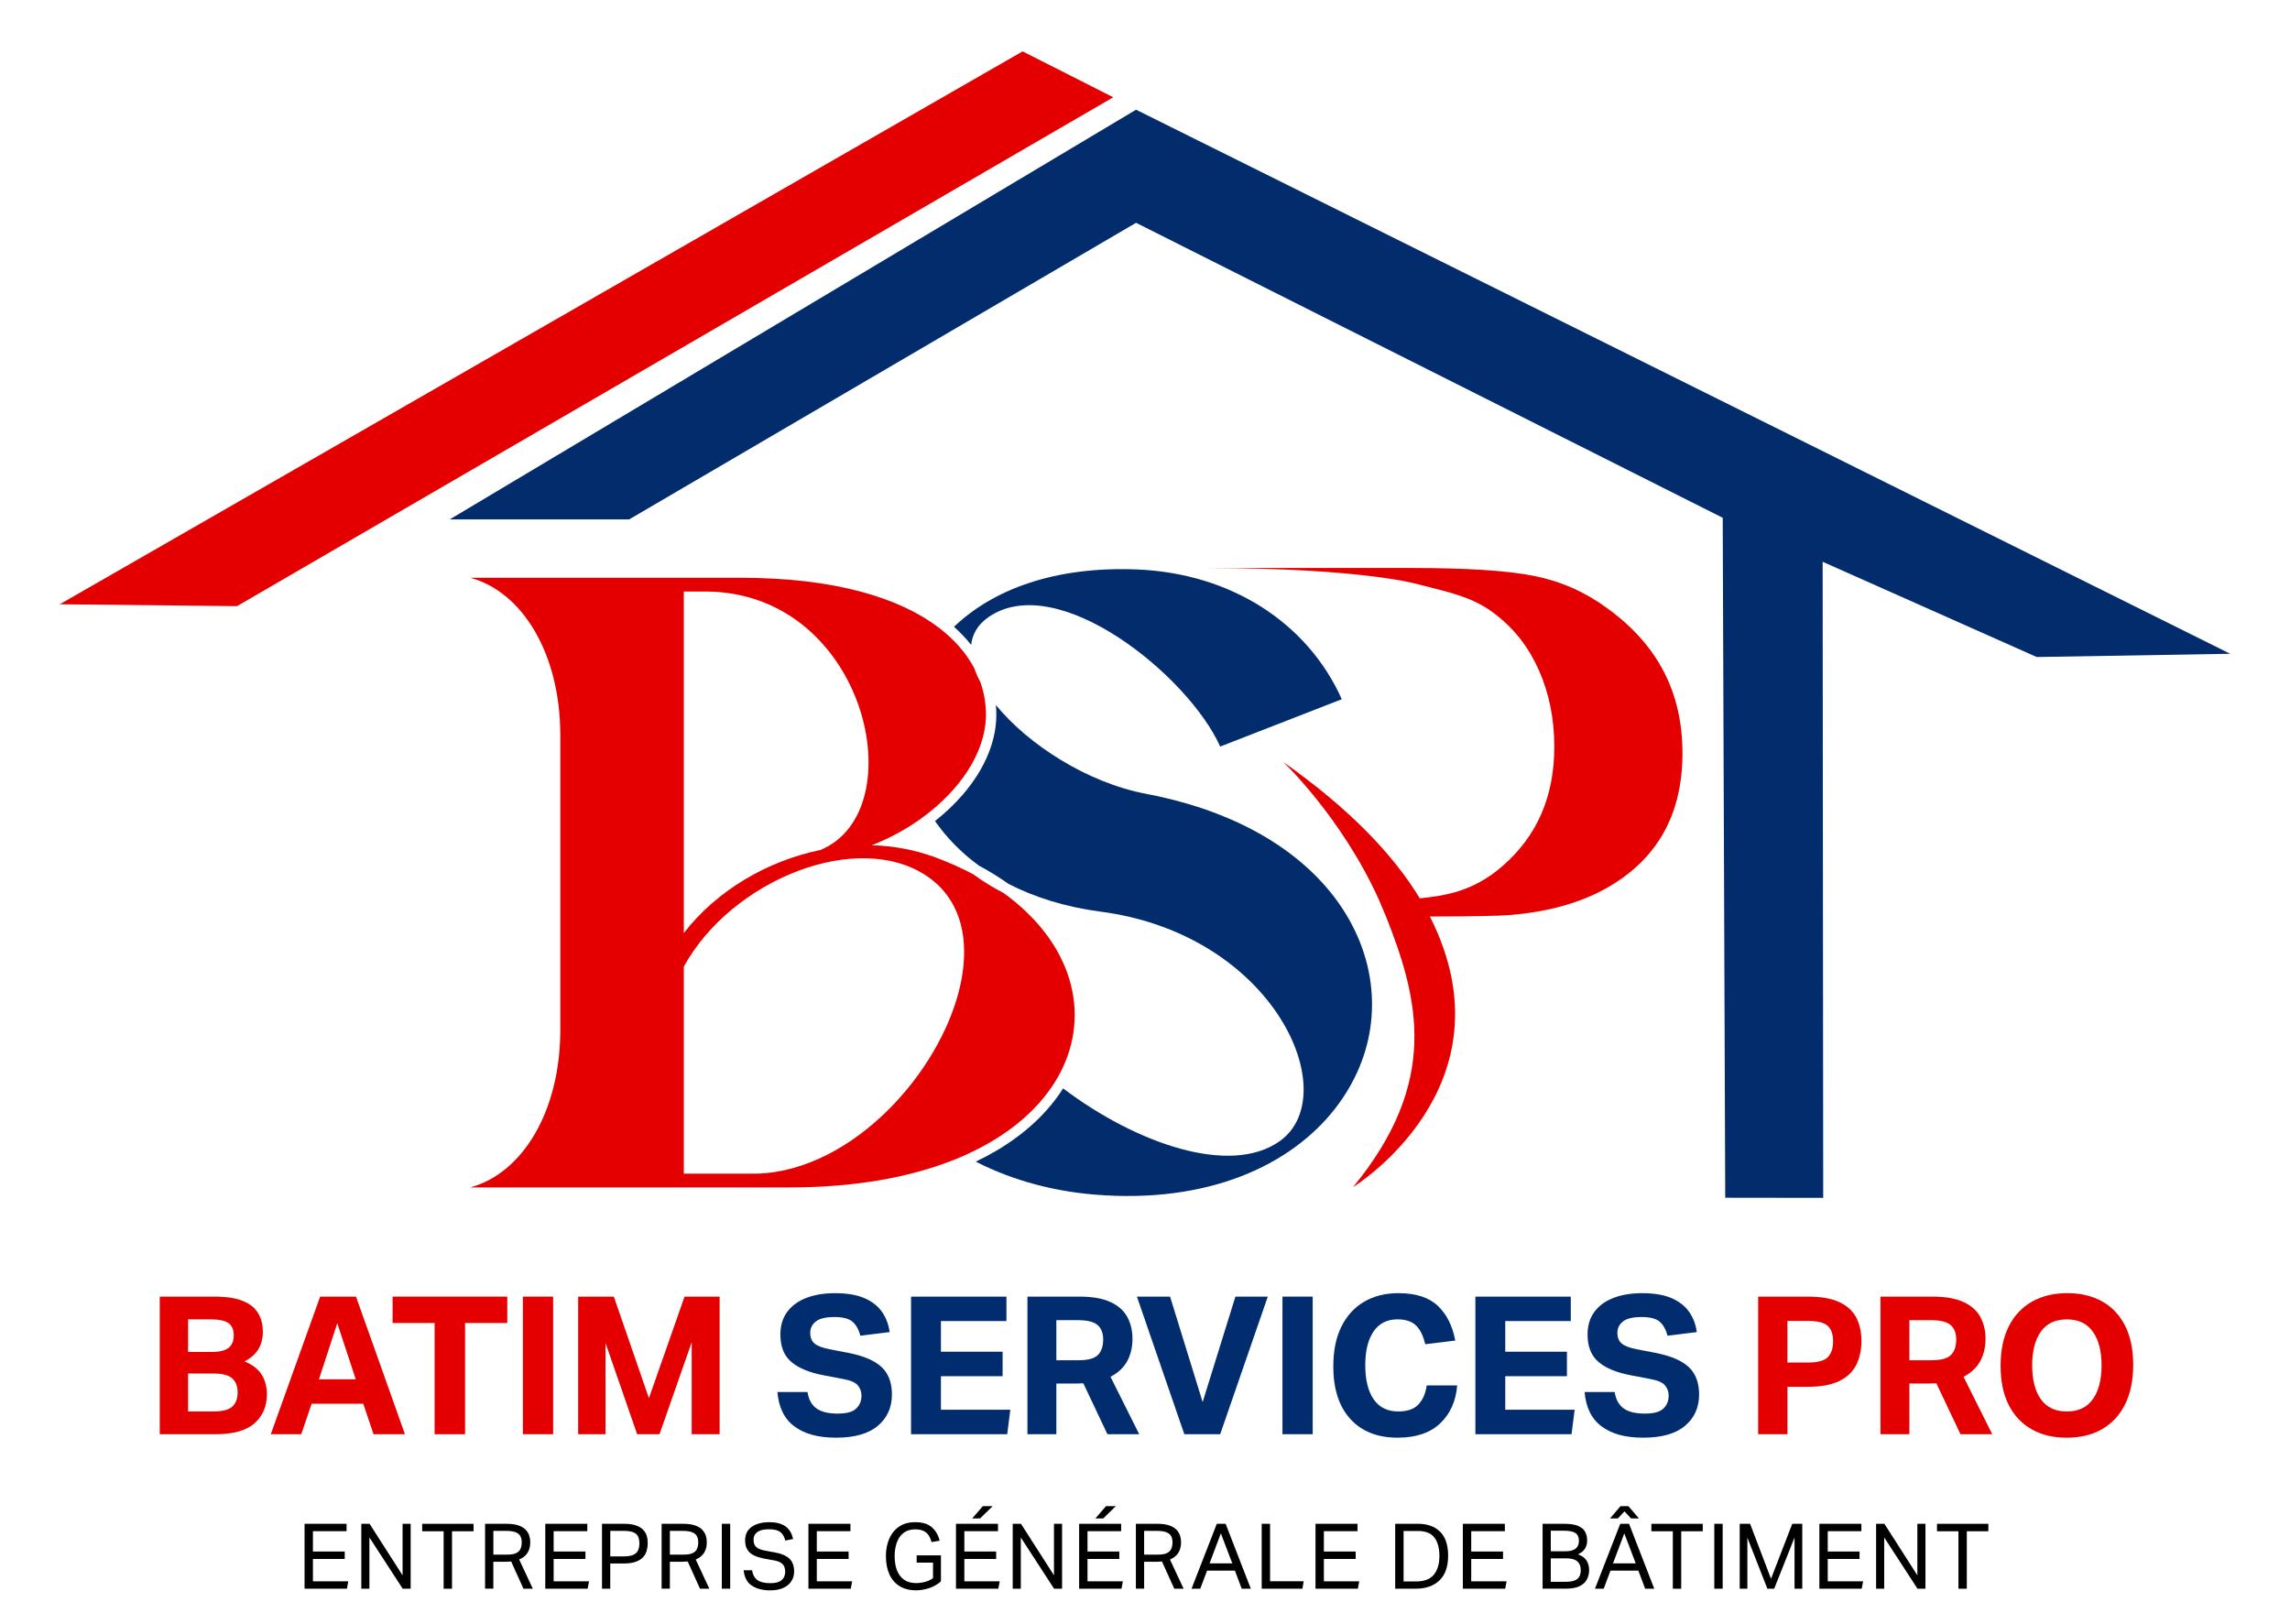 <?xml version="1.0" encoding="UTF-8"?>
<svg id="Calque_1" data-name="Calque 1" xmlns="http://www.w3.org/2000/svg" width="366.67mm" height="260mm" viewBox="0 0 1039.39 737.01">
  <defs>
    <style>
      .cls-1 {
        fill: #012d6e;
      }

      .cls-2 {
        fill: #e40000;
      }

      .cls-3 {
        fill: #032c6c;
      }
    </style>
  </defs>
  <g>
    <path class="cls-2" d="M72.52,588.53h24.84c5.36,0,9.65.66,12.86,1.97,3.21,1.31,5.52,3.16,6.95,5.56,1.43,2.39,2.14,5.22,2.14,8.49,0,2.92-.66,5.5-1.97,7.74-1.31,2.25-3.43,4.13-6.34,5.64,3.67,1.52,6.28,3.56,7.83,6.12,1.55,2.57,2.32,5.48,2.32,8.75,0,5.48-1.87,9.88-5.6,13.21-3.73,3.32-9.65,4.99-17.76,4.99h-25.28v-62.46ZM103.7,600.56c-1.6-1.14-4.3-1.7-8.09-1.7h-10.24v14.78h10.93c3.44,0,5.93-.63,7.48-1.88,1.55-1.25,2.32-3.14,2.32-5.64s-.8-4.42-2.41-5.56ZM107.86,632.1c0-2.92-.85-5.09-2.54-6.52-1.69-1.43-4.49-2.14-8.4-2.14h-11.55v17.23h11.29c4.26,0,7.19-.74,8.79-2.23,1.6-1.49,2.41-3.6,2.41-6.34Z"/>
    <path class="cls-2" d="M164.89,637.17h-23.44l-4.72,13.82h-13.82l22.4-62.46h16.27l22.22,62.46h-14.26l-4.64-13.82ZM153.08,600.61l-8.31,25.46h16.71l-8.4-25.46Z"/>
    <path class="cls-2" d="M197.26,600.52h-19.07v-11.99h52.05v11.99h-19.16v50.48h-13.82v-50.48Z"/>
    <path class="cls-2" d="M237.33,588.53h13.73v62.46h-13.73v-62.46Z"/>
    <path class="cls-2" d="M262.43,588.53h16.18l15.92,46.1,16.18-46.1h15.92v62.46h-12.68v-41.73l-14.61,41.73h-10.15l-14.35-41.38v41.38h-12.42v-62.46Z"/>
    <path class="cls-1" d="M391.03,633.59c0-1.87-.57-3.47-1.71-4.81-1.14-1.34-3.43-2.3-6.87-2.89l-8.22-1.57c-6.65-1.23-11.65-3.25-15-6.08-3.35-2.83-5.03-6.98-5.03-12.47,0-4.08,1.03-7.52,3.11-10.32,2.07-2.8,4.97-4.91,8.7-6.34,3.73-1.43,8.08-2.14,13.03-2.14,5.42,0,9.87.76,13.34,2.27,3.47,1.52,6.12,3.6,7.96,6.25,1.84,2.65,2.99,5.7,3.45,9.14l-13.3,1.66c-.76-2.92-1.97-5.06-3.63-6.43-1.66-1.37-4.36-2.06-8.09-2.06-3.97,0-6.79.67-8.48,2.01-1.69,1.34-2.54,3.06-2.54,5.16s.64,3.71,1.92,4.81c1.28,1.11,3.53,1.98,6.74,2.62l8.57,1.66c6.94,1.34,11.98,3.49,15.13,6.43s4.72,7.1,4.72,12.47c0,5.89-2.13,10.63-6.39,14.22-4.26,3.59-10.56,5.38-18.9,5.38s-14.29-1.69-18.9-5.07c-4.61-3.38-7.2-8.6-7.79-15.66h13.65c.52,3.38,1.88,5.86,4.07,7.44s5.38,2.36,9.58,2.36,6.84-.76,8.44-2.27c1.6-1.52,2.41-3.44,2.41-5.77Z"/>
    <path class="cls-1" d="M413.51,588.53h43.3v11.11h-29.74v13.91h27.99v11.11h-27.99v15.22h31.49l-1.4,11.11h-43.65v-62.46Z"/>
    <path class="cls-1" d="M466.34,588.53h23.53c5.89,0,10.6.82,14.13,2.45,3.53,1.63,6.08,3.89,7.65,6.78,1.57,2.89,2.36,6.17,2.36,9.84,0,3.97-.82,7.41-2.45,10.32-1.63,2.92-4.14,5.25-7.52,7l13.03,26.07h-14.43l-10.93-23.1c-.47,0-.93.02-1.4.04-.47.03-.93.04-1.4.04h-9.45v23.01h-13.12v-62.46ZM500.72,608.04c0-2.92-.85-5.12-2.54-6.6-1.69-1.49-4.75-2.23-9.18-2.23h-9.54v18.2h10.06c4.32,0,7.26-.8,8.83-2.41,1.58-1.6,2.36-3.92,2.36-6.96Z"/>
    <path class="cls-1" d="M545.86,636.39l14.87-47.85h14.7l-21.61,62.46h-16.27l-21.52-62.46h15.05l14.78,47.85Z"/>
    <path class="cls-1" d="M582.08,588.53h13.73v62.46h-13.73v-62.46Z"/>
    <path class="cls-1" d="M605.17,620.12c0-7.06,1.22-13.05,3.67-17.98,2.45-4.93,5.89-8.69,10.32-11.29,4.43-2.59,9.62-3.89,15.57-3.89,7.81,0,13.75,1.9,17.8,5.69,4.05,3.79,6.72,9.07,8,15.83l-13.65,1.66c-.82-3.67-2.17-6.47-4.07-8.4-1.9-1.92-4.74-2.89-8.53-2.89-4.72,0-8.34,1.84-10.85,5.51-2.51,3.67-3.76,8.78-3.76,15.31s1.27,11.81,3.81,15.48c2.54,3.67,6.26,5.51,11.15,5.51,4.14,0,7.2-1.06,9.18-3.19,1.98-2.13,3.24-5,3.76-8.62h13.82c-.58,7.12-3.15,12.85-7.7,17.19-4.55,4.35-10.99,6.52-19.33,6.52-9.16,0-16.31-2.83-21.47-8.49-5.16-5.66-7.74-13.65-7.74-23.97Z"/>
    <path class="cls-1" d="M669.65,588.53h43.3v11.11h-29.74v13.91h27.99v11.11h-27.99v15.22h31.49l-1.4,11.11h-43.65v-62.46Z"/>
    <path class="cls-1" d="M757.39,633.59c0-1.87-.57-3.47-1.71-4.81-1.14-1.34-3.43-2.3-6.87-2.89l-8.22-1.57c-6.65-1.23-11.65-3.25-15-6.08-3.35-2.83-5.03-6.98-5.03-12.47,0-4.08,1.03-7.52,3.1-10.32,2.07-2.8,4.97-4.91,8.7-6.34,3.73-1.43,8.08-2.14,13.03-2.14,5.42,0,9.87.76,13.34,2.27,3.47,1.52,6.12,3.6,7.96,6.25,1.84,2.65,2.99,5.7,3.46,9.14l-13.3,1.66c-.76-2.92-1.97-5.06-3.63-6.43-1.66-1.37-4.36-2.06-8.09-2.06-3.97,0-6.8.67-8.49,2.01-1.69,1.34-2.54,3.06-2.54,5.16s.64,3.71,1.92,4.81c1.28,1.11,3.53,1.98,6.74,2.62l8.57,1.66c6.94,1.34,11.98,3.49,15.14,6.43,3.15,2.94,4.72,7.1,4.72,12.47,0,5.89-2.13,10.63-6.39,14.22-4.26,3.59-10.56,5.38-18.9,5.38s-14.29-1.69-18.89-5.07c-4.61-3.38-7.2-8.6-7.79-15.66h13.65c.52,3.38,1.88,5.86,4.07,7.44s5.38,2.36,9.58,2.36,6.84-.76,8.44-2.27c1.6-1.52,2.4-3.44,2.4-5.77Z"/>
    <path class="cls-2" d="M797.98,588.53h22.48c6.01,0,10.79.83,14.35,2.49,3.56,1.66,6.12,4,7.7,7,1.57,3,2.36,6.55,2.36,10.63s-.8,7.86-2.4,10.98c-1.61,3.12-4.19,5.54-7.74,7.26-3.56,1.72-8.28,2.58-14.17,2.58h-9.27v21.52h-13.3v-62.46ZM832.01,608.83c0-3.21-.82-5.55-2.45-7.04s-4.67-2.23-9.1-2.23h-9.18v18.9h9.27c4.49,0,7.52-.83,9.1-2.49s2.36-4.04,2.36-7.13Z"/>
    <path class="cls-2" d="M853.52,588.53h23.53c5.89,0,10.6.82,14.13,2.45s6.08,3.89,7.65,6.78c1.57,2.89,2.36,6.17,2.36,9.84,0,3.97-.82,7.41-2.45,10.32-1.63,2.92-4.14,5.25-7.52,7l13.03,26.07h-14.43l-10.93-23.1c-.47,0-.93.02-1.4.04-.47.03-.93.04-1.4.04h-9.45v23.01h-13.12v-62.46ZM887.9,608.04c0-2.92-.84-5.12-2.54-6.6-1.69-1.49-4.75-2.23-9.18-2.23h-9.54v18.2h10.06c4.32,0,7.26-.8,8.83-2.41,1.58-1.6,2.36-3.92,2.36-6.96Z"/>
    <path class="cls-2" d="M908.03,619.94c0-7,1.24-12.96,3.72-17.89,2.48-4.93,5.99-8.67,10.54-11.24,4.55-2.57,9.89-3.85,16.01-3.85s11.43,1.27,15.92,3.81c4.49,2.54,7.95,6.23,10.37,11.07,2.42,4.84,3.63,10.73,3.63,17.67s-1.23,12.96-3.68,17.89c-2.45,4.93-5.92,8.69-10.41,11.28-4.49,2.59-9.86,3.89-16.09,3.89s-11.43-1.27-15.92-3.81-7.96-6.22-10.41-11.07c-2.45-4.84-3.67-10.76-3.67-17.76ZM922.37,619.76c0,6.53,1.31,11.65,3.94,15.35,2.62,3.7,6.56,5.56,11.81,5.56s9.11-1.85,11.76-5.56c2.65-3.7,3.98-8.82,3.98-15.35s-1.33-11.65-3.98-15.35c-2.65-3.7-6.58-5.55-11.76-5.55s-9.19,1.85-11.81,5.55c-2.62,3.71-3.94,8.82-3.94,15.35Z"/>
  </g>
  <g>
    <path d="M138.24,691.65h19.06v3.34h-15.27v9.24h14.44v3.38h-14.44v10.15h16.05l-.62,3.34h-19.23v-29.46Z"/>
    <path d="M163.99,691.65h3.75l14.98,23.39v-23.39h3.67v29.46h-3.63l-15.1-23.27v23.27h-3.67v-29.46Z"/>
    <path d="M201.37,695.04h-9.74v-3.38h23.31v3.38h-9.78v26.08h-3.8v-26.08Z"/>
    <path d="M220.18,691.65h9.65c2.2,0,4.01.24,5.43.72s2.52,1.13,3.3,1.94c.78.81,1.33,1.7,1.65,2.68s.47,1.97.47,2.99c0,1.87-.4,3.47-1.2,4.79-.8,1.32-2.08,2.35-3.84,3.09l6.19,13.24h-4.25l-5.57-12.34c-.77.08-1.53.12-2.27.12h-5.82v12.21h-3.75v-29.46ZM236.81,700.07c0-1.1-.21-2.04-.62-2.81s-1.13-1.36-2.15-1.77c-1.02-.41-2.46-.62-4.33-.62h-5.78v10.77h6.27c1.76,0,3.12-.23,4.06-.68.95-.45,1.61-1.1,1.98-1.94.37-.84.56-1.82.56-2.95Z"/>
    <path d="M247.5,691.65h19.06v3.34h-15.27v9.24h14.44v3.38h-14.44v10.15h16.05l-.62,3.34h-19.23v-29.46Z"/>
    <path d="M273.24,691.65h9.86c2.2,0,4,.23,5.41.7s2.51,1.11,3.32,1.92c.81.81,1.37,1.74,1.69,2.78.32,1.05.47,2.16.47,3.34s-.17,2.42-.5,3.55-.9,2.12-1.71,2.97c-.81.85-1.93,1.53-3.34,2.02-1.42.49-3.2.74-5.34.74h-6.11v11.43h-3.75v-29.46ZM290.2,700.52c0-1.27-.21-2.32-.62-3.16-.41-.84-1.14-1.46-2.19-1.88-1.05-.41-2.5-.62-4.37-.62h-6.02v11.59h6.06c1.93,0,3.4-.24,4.44-.72,1.03-.48,1.74-1.17,2.12-2.06.39-.89.58-1.95.58-3.16Z"/>
    <path d="M300.31,691.65h9.65c2.2,0,4.01.24,5.43.72s2.52,1.13,3.3,1.94c.78.81,1.33,1.7,1.65,2.68s.47,1.97.47,2.99c0,1.87-.4,3.47-1.2,4.79-.8,1.32-2.08,2.35-3.84,3.09l6.19,13.24h-4.25l-5.57-12.34c-.77.08-1.53.12-2.27.12h-5.82v12.21h-3.75v-29.46ZM316.93,700.07c0-1.1-.21-2.04-.62-2.81s-1.13-1.36-2.15-1.77c-1.02-.41-2.46-.62-4.33-.62h-5.78v10.77h6.27c1.76,0,3.12-.23,4.06-.68.95-.45,1.61-1.1,1.98-1.94.37-.84.56-1.82.56-2.95Z"/>
    <path d="M327.62,691.65h3.8v29.46h-3.8v-29.46Z"/>
    <path d="M356.38,713.27c0-.77-.14-1.49-.41-2.17s-.8-1.27-1.57-1.77c-.77-.51-1.9-.89-3.38-1.13l-3.71-.66c-1.93-.36-3.57-.85-4.93-1.46s-2.4-1.49-3.12-2.62c-.72-1.13-1.07-2.6-1.07-4.41s.48-3.33,1.44-4.54,2.26-2.11,3.9-2.7c1.64-.59,3.47-.89,5.51-.89s3.58.21,4.89.64c1.31.43,2.37,1,3.18,1.73.81.73,1.44,1.55,1.9,2.46s.78,1.84.97,2.81l-3.55.7c-.3-1.13-.72-2.07-1.26-2.83s-1.28-1.33-2.23-1.71c-.95-.39-2.22-.58-3.82-.58-1.79,0-3.2.21-4.23.64-1.03.43-1.77,1-2.21,1.71-.44.72-.66,1.53-.66,2.43,0,1.43.39,2.52,1.18,3.26.78.74,2.19,1.31,4.23,1.69l4.13.74c3.05.55,5.29,1.5,6.73,2.85,1.43,1.35,2.15,3.31,2.15,5.9,0,1.57-.4,2.99-1.2,4.27-.8,1.28-1.99,2.3-3.59,3.07-1.6.77-3.6,1.16-6.02,1.16-3.47,0-6.27-.72-8.42-2.17-2.15-1.44-3.37-3.76-3.67-6.95h3.8c.33,2.04,1.15,3.52,2.45,4.46,1.31.94,3.25,1.4,5.84,1.4,1.73,0,3.09-.24,4.08-.72.99-.48,1.68-1.13,2.08-1.94.4-.81.6-1.7.6-2.66Z"/>
    <path d="M366.94,691.65h19.06v3.34h-15.27v9.24h14.44v3.38h-14.44v10.15h16.05l-.62,3.34h-19.23v-29.46Z"/>
    <path d="M402.09,706.42c0-3,.51-5.67,1.53-8,1.02-2.34,2.52-4.17,4.5-5.51,1.98-1.33,4.39-2,7.22-2,3.33,0,5.87.77,7.61,2.31,1.75,1.54,2.92,3.58,3.53,6.11l-3.67.62c-.3-1.15-.74-2.17-1.3-3.03-.56-.87-1.33-1.54-2.31-2.02-.98-.48-2.26-.72-3.86-.72-2.12,0-3.87.54-5.24,1.61-1.38,1.07-2.39,2.53-3.05,4.37-.66,1.84-.99,3.92-.99,6.23s.35,4.54,1.05,6.37c.7,1.83,1.77,3.25,3.2,4.27,1.43,1.02,3.25,1.53,5.45,1.53,1.46,0,2.85-.19,4.17-.56,1.32-.37,2.5-.93,3.55-1.67v-7.06h-7.43v-3.3h11.02v11.8c-1.46,1.35-3.21,2.37-5.26,3.05-2.05.69-4.06,1.03-6.04,1.03-2.89,0-5.35-.62-7.39-1.86-2.04-1.24-3.59-3-4.66-5.3s-1.61-5.05-1.61-8.27Z"/>
    <path d="M433.91,691.65h19.06v3.34h-15.27v9.24h14.44v3.38h-14.44v10.15h16.05l-.62,3.34h-19.23v-29.46ZM446.08,683.65h4.46l-5.69,5.57h-3.59l4.83-5.57Z"/>
    <path d="M459.65,691.65h3.75l14.98,23.39v-23.39h3.67v29.46h-3.63l-15.1-23.27v23.27h-3.67v-29.46Z"/>
    <path d="M489.81,691.65h19.06v3.34h-15.27v9.24h14.44v3.38h-14.44v10.15h16.05l-.62,3.34h-19.23v-29.46ZM501.98,683.65h4.46l-5.69,5.57h-3.59l4.83-5.57Z"/>
    <path d="M515.56,691.65h9.66c2.2,0,4.01.24,5.43.72,1.42.48,2.52,1.13,3.3,1.94s1.33,1.7,1.65,2.68.47,1.97.47,2.99c0,1.87-.4,3.47-1.2,4.79s-2.08,2.35-3.84,3.09l6.19,13.24h-4.25l-5.57-12.34c-.77.08-1.53.12-2.27.12h-5.82v12.21h-3.75v-29.46ZM532.18,700.07c0-1.1-.21-2.04-.62-2.81s-1.13-1.36-2.15-1.77-2.46-.62-4.33-.62h-5.78v10.77h6.27c1.76,0,3.11-.23,4.06-.68s1.61-1.1,1.98-1.94c.37-.84.56-1.82.56-2.95Z"/>
    <path d="M560.49,712.9h-12.62l-3.09,8.21h-3.96l11.47-29.46h4l11.43,29.46h-4.13l-3.09-8.21ZM554.13,695.98l-5.12,13.62h10.31l-5.2-13.62Z"/>
    <path d="M572.66,691.65h3.8v26.08h15.26l-.58,3.38h-18.48v-29.46Z"/>
    <path d="M597.09,691.65h19.06v3.34h-15.27v9.24h14.44v3.38h-14.44v10.15h16.05l-.62,3.34h-19.23v-29.46Z"/>
    <path d="M633.27,691.65h10.31c4.26,0,7.61,1.2,10.05,3.59,2.43,2.39,3.65,6.04,3.65,10.93s-1.31,8.68-3.94,11.18c-2.63,2.5-6.19,3.76-10.71,3.76h-9.37v-29.46ZM653.32,706.26c0-3.6-.76-6.39-2.29-8.38-1.53-1.98-4.01-2.97-7.45-2.97h-6.52v22.9h5.74c3.66,0,6.32-1.02,8-3.07,1.68-2.05,2.52-4.88,2.52-8.48Z"/>
    <path d="M663.97,691.65h19.06v3.34h-15.27v9.24h14.44v3.38h-14.44v10.15h16.05l-.62,3.34h-19.23v-29.46Z"/>
    <path d="M700.15,691.65h9.78c2.8,0,4.96.34,6.46,1.01,1.5.67,2.54,1.58,3.12,2.72.58,1.14.87,2.41.87,3.82s-.31,2.56-.93,3.63c-.62,1.07-1.7,1.97-3.24,2.68,1.98.74,3.32,1.75,4.02,3.01.7,1.26,1.05,2.61,1.05,4.04,0,1.6-.34,3.04-1.01,4.33-.67,1.29-1.78,2.32-3.32,3.07-1.54.76-3.63,1.13-6.27,1.13h-10.52v-29.46ZM715.11,695.86c-1.03-.71-2.8-1.07-5.3-1.07h-5.94v9.33h6.56c2.2,0,3.79-.41,4.76-1.22s1.46-2,1.46-3.57-.52-2.75-1.55-3.47ZM717.48,712.69c0-1.73-.52-3.06-1.55-3.98-1.03-.92-2.73-1.38-5.09-1.38h-6.97v10.65h6.68c1.82,0,3.23-.21,4.23-.64,1-.43,1.71-1.04,2.1-1.84.4-.8.6-1.73.6-2.81Z"/>
    <path d="M743.6,712.9h-12.62l-3.09,8.21h-3.96l11.47-29.46h4l11.43,29.46h-4.13l-3.09-8.21ZM735.51,683.65h3.59l4.79,5.57h-3.59l-2.97-3.22-3.01,3.22h-3.55l4.74-5.57ZM737.24,695.98l-5.12,13.62h10.31l-5.2-13.62Z"/>
    <path d="M759.28,695.04h-9.74v-3.38h23.31v3.38h-9.78v26.08h-3.8v-26.08Z"/>
    <path d="M778.09,691.65h3.8v29.46h-3.8v-29.46Z"/>
    <path d="M789.64,691.65h4.7l9.49,24.96,9.65-24.96h4.54v29.46h-3.51v-23.23l-9.24,23.23h-3.09l-9.08-23.19v23.19h-3.47v-29.46Z"/>
    <path d="M825.79,691.65h19.06v3.34h-15.27v9.24h14.44v3.38h-14.44v10.15h16.05l-.62,3.34h-19.23v-29.46Z"/>
    <path d="M851.53,691.65h3.75l14.98,23.39v-23.39h3.67v29.46h-3.63l-15.1-23.27v23.27h-3.67v-29.46Z"/>
    <path d="M888.91,695.04h-9.74v-3.38h23.31v3.38h-9.78v26.08h-3.8v-26.08Z"/>
  </g>
  <g>
    <g>
      <polygon class="cls-2" points="27.13 274.28 464.14 23.32 505.29 44.15 107.57 275.13 27.13 274.28"/>
      <polygon class="cls-3" points="204.1 235.77 515.64 49.79 1012.26 296.75 924.42 298.22 827.27 254.99 827.52 543.71 783.05 543.65 781.91 235.02 515.64 101.13 285.54 235.77 204.1 235.77"/>
    </g>
    <g>
      <g>
        <g>
          <path class="cls-3" d="M609.02,317.37l-55.2,21.49c-14.35-32.09-73.75-80.37-105.09-58.8-4.88,3.36-7.39,7.71-7.94,12.65-2.28-2.88-4.88-5.61-7.79-8.2,17.42-16.68,45.36-27.66,83.58-26.01,21.11.96,39.96,6.92,55.56,16.7,16.49,10.37,29.14,24.88,36.87,42.17Z"/>
          <path class="cls-3" d="M622.27,464.19c-1.55,13.76-7.07,27.08-16.19,38.86-20.02,25.83-57.7,43.49-109.44,39.16-17.44-1.45-36.14-5.94-53.76-14.95,3.31-1.57,6.48-3.26,9.51-5.05,13.04-7.71,23.28-17.36,30.14-28.19,33.29,25.13,75.92,39.93,98.38,23.9,29.29-20.97-2.14-93.76-81.47-104.14-16.08-2.12-30.02-6.56-41.76-12.62-4.15-2.96-8.63-5.73-13.41-8.28-8.13-5.96-14.77-12.83-19.88-20.22,4.62-3.64,8.81-7.61,12.45-11.81,10.59-12.24,15.89-25.51,15.34-38.36-.04-.83-.09-1.66-.17-2.49,14.63,17.92,41.44,35.28,68.33,40.35,50.56,9.64,81.47,34.37,94.72,62.26,6.47,13.55,8.76,27.82,7.21,41.59Z"/>
        </g>
        <path class="cls-2" d="M455.36,405.25c-3.53-1.84-6.93-3.84-10.18-6.01-1.17-.78-2.32-1.58-3.44-2.41-5.41-2.88-11.3-5.5-17.66-7.85-9.19-3.32-18.77-5.09-28.4-5.31,8.11-3.19,15.68-7.32,22.39-12.15,1.29-.92,2.54-1.87,3.76-2.84,16.12-12.82,26.36-29.66,25.66-46.01-.19-4.44-1.03-8.84-2.55-13.13-1.11-2.09-2.02-4.15-2.71-6.17-2.91-5.51-7.05-10.75-12.5-15.52-1.16-1.01-2.38-2.01-3.66-2.98-17.71-13.47-46.97-22.62-89.93-22.62h-122.68c23.7,6.4,40.85,34.52,40.85,71.46v133.8c0,36.87-17.15,65.05-40.85,71.46h144.98c29.76,0,54.38-4.6,73.87-12.26,1.86-.72,3.66-1.48,5.42-2.26,19.25-8.55,32.95-20.24,41.09-33.33.84-1.35,1.63-2.72,2.35-4.1,14.19-27.09,5.57-59.2-25.8-81.78ZM310.38,268.5h11.04c72.05,1.25,93.76,99.72,50.93,117.31-23.99,4.93-46.96,18.32-61.97,37.68v-154.99ZM343.71,532.72h-33.33v-93.99c21.71-39.52,79.26-62.55,110.76-40.77,13.94,9.65,18.3,25.65,15.8,43.33-.24,1.73-.55,3.49-.93,5.25-3.87,18.13-14.47,37.49-29.02,53.26-1.06,1.16-2.15,2.29-3.26,3.4-16.67,16.8-37.92,28.79-60.01,29.52Z"/>
      </g>
      <path class="cls-2" d="M729.52,276.09c-9.94-7.31-20.92-12.19-32.94-14.63-12.02-2.44-30.69-3.66-56.02-3.66h-92.59c72.15.12,96.2,7.54,96.2,7.54,14.81,3.76,25.08,5.94,34.86,13.72,8.49,6.55,15.02,15.05,19.59,25.49,4.57,10.44,6.85,21.91,6.85,34.41,0,22.56-7.85,40.62-23.56,54.18-6.73,5.94-14.39,10.02-22.96,12.23-4.03,1.04-8.88,1.83-14.53,2.38-11.88-19.59-31.52-40.4-61.99-61.91,0,0,26.25,24.81,43.18,61.99l3.48,8.17c14.87,37.54,24.35,75-14.95,122.82,0,0,74.05-45.44,34.86-122.82,19-.02,31.1-.25,36.26-.68,17.15-1.37,31.74-5.41,43.76-12.12,23.08-12.95,34.62-33.38,34.62-61.27s-11.38-49.38-34.14-65.84"/>
    </g>
  </g>
</svg>